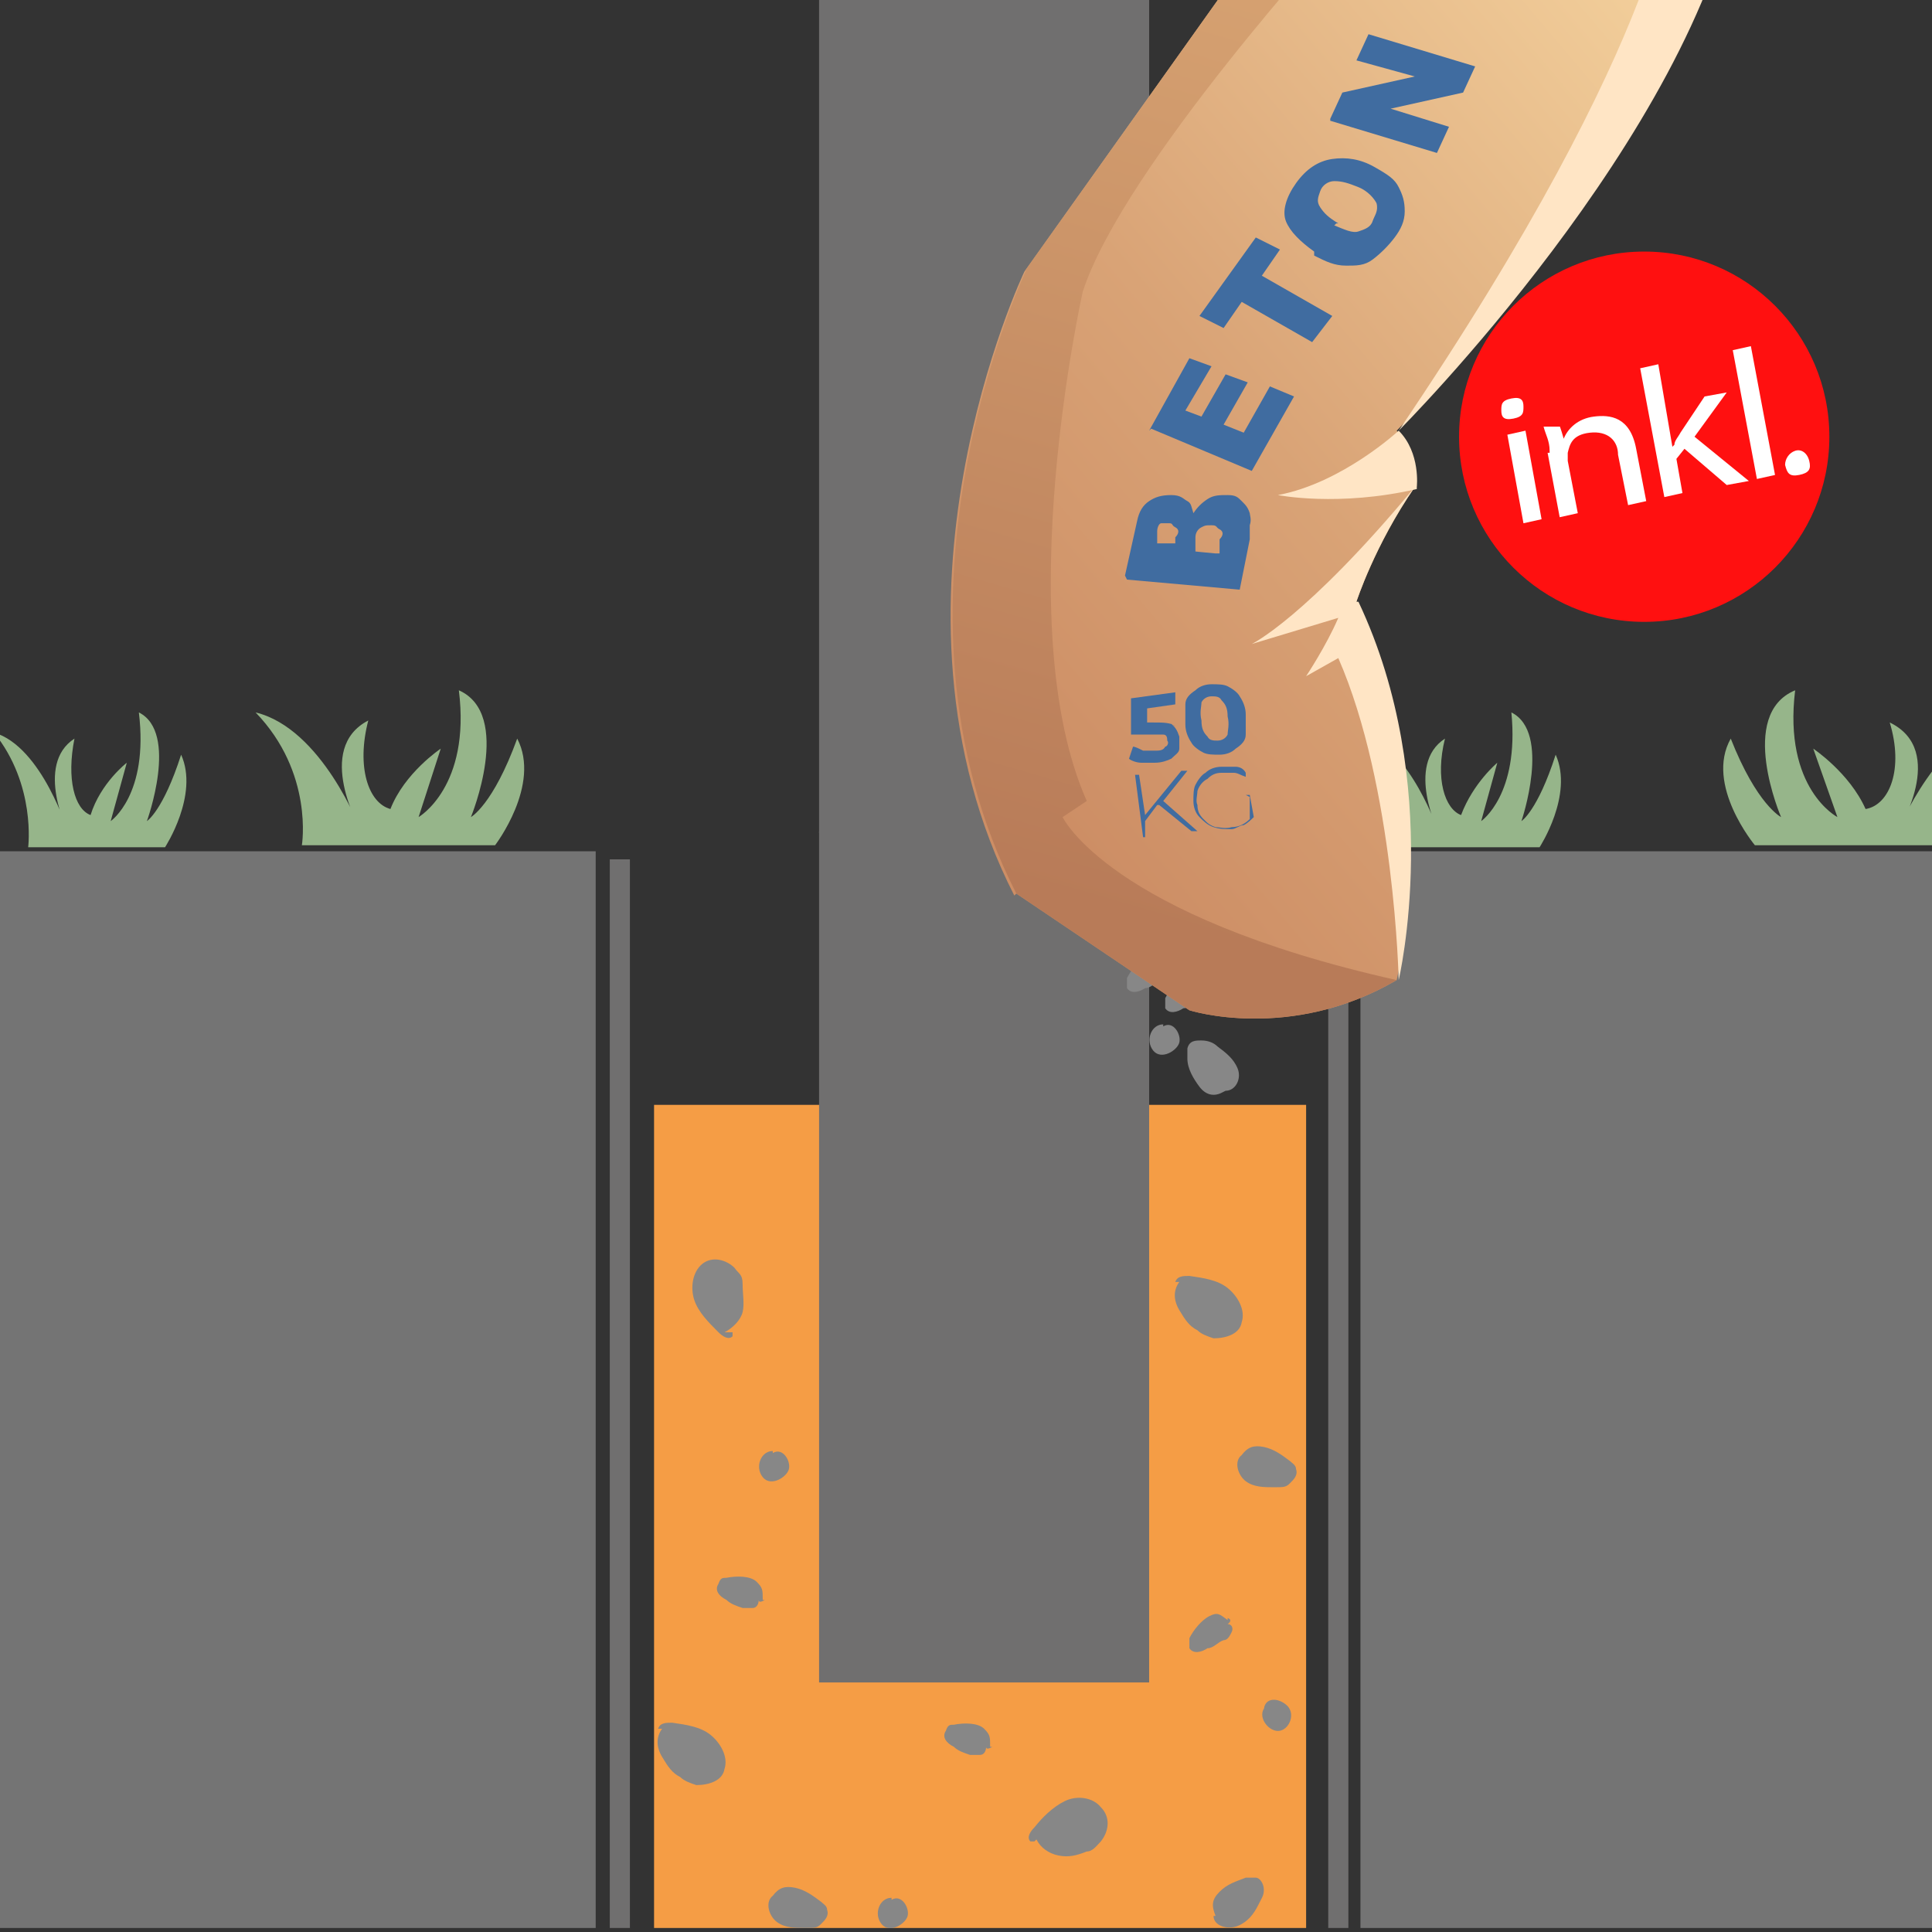 <?xml version="1.0" encoding="UTF-8"?>
<svg xmlns="http://www.w3.org/2000/svg" xmlns:xlink="http://www.w3.org/1999/xlink" version="1.1" viewBox="0 0 96 96">
  <rect x="0" y="0" width="96" height="96" fill="#333333" stroke="none"/>
  <defs>
    <style>
      .cls-1 {
        fill: none;
        stroke: #706f6f;
        stroke-miterlimit: 10;
      }

      .cls-2 {
        fill: #ffe5c5;
      }

      .cls-3 {
        fill: url(#linear-gradient-2);
      }

      .cls-4 {
        fill: url(#linear-gradient);
      }

      .cls-5 {
        fill: #406ca0;
      }

      .cls-6 {
        fill: #ff1010;
      }

      .cls-7 {
        fill: #fff;
      }

      .cls-8 {
        fill: #706f6f;
      }

      .cls-9 {
        fill: #878787;
      }

      .cls-10 {
        fill: #96b58a;
      }

      .cls-11 {
        fill: #f59d45;
      }

      .cls-12 {
        fill: #a0a0a0;
        isolation: isolate;
        opacity: .6;
      }
    </style>
    <linearGradient id="linear-gradient" x1="25" y1="18.1" x2="38.1" y2="-30.3" gradientTransform="translate(38.6 7.1) rotate(34.6)" gradientUnits="userSpaceOnUse">
      <stop offset="0" stop-color="#cd8e65"/>
      <stop offset=".4" stop-color="#d9a376"/>
      <stop offset="1" stop-color="#f3d09c"/>
    </linearGradient>
    <linearGradient id="linear-gradient-2" x1="17.1" y1="-34.9" x2="36" y2="21.8" gradientTransform="translate(38.6 7.1) rotate(34.6)" gradientUnits="userSpaceOnUse">
      <stop offset="0" stop-color="#deac78"/>
      <stop offset="1" stop-color="#b87b58"/>
    </linearGradient>
  </defs>
  <!-- Generator: Adobe Illustrator 28.7.0, SVG Export Plug-In . SVG Version: 1.2.0 Build 136)  -->
  <g>
    <g id="Ebene_1">
      <g id="Ebene_1-2" data-name="Ebene_1">
        <g id="Ebene_1-2">
          <g id="Ebene_1-2-2" data-name="Ebene_1-2">
            <g id="Ebene_1-2-2">
              <rect class="cls-8" x="40.7" width="16.4" height="41.4"/>
              <rect class="cls-12" y="42.3" width="29.6" height="53.5"/>
              <rect class="cls-12" x="67.6" y="42.3" width="28.4" height="53.5"/>
              <rect class="cls-11" x="32.5" y="54.9" width="32.4" height="40.9"/>
              <rect class="cls-8" x="40.7" y="41.3" width="16.4" height="42.3"/>
              <path class="cls-10" d="M69.3,42.1s.5-3.1-1.7-5.7c2.5.7,3.9,5,3.9,5,0,0-1.7-3.4.3-4.7-.5,2,0,3.5.8,3.8.6-1.6,1.8-2.6,1.8-2.6l-.8,2.9s1.9-1.3,1.5-5.4c2,1,.5,5.4.5,5.4,0,0,.8-.5,1.7-3.3.9,2-.8,4.6-.8,4.6h-7.2Z"/>
              <path class="cls-9" d="M38.4,72.1c-.6,0-.9.8-.5,1.3s1.2,0,1.3-.4-.3-1.1-.8-.8"/>
              <path class="cls-9" d="M58.6,63.7c-.3.4-.3.9,0,1.4s.5.8.9,1c.2.2.5.3.8.4.6,0,1.3-.2,1.4-.8.2-.6-.2-1.3-.7-1.7s-1.2-.5-1.9-.6c-.3,0-.6,0-.7.3h.2"/>
              <path class="cls-9" d="M37.9,79.5c0-.5,0-.6-.3-.9s-1-.3-1.5-.2c-.2,0-.3,0-.4.3-.2.3,0,.6.4.8.2.2.5.3.8.4h.5c.2,0,.3-.2.3-.4,0,.2.3,0,.3,0"/>
              <path class="cls-9" d="M61.7,72.3c-.4.3-.2,1,.2,1.3s.9.3,1.4.3.6,0,.8-.2.4-.4.3-.7c0-.2-.2-.3-.3-.4-.4-.3-.8-.6-1.3-.7s-.8,0-1.1.4"/>
              <path class="cls-9" d="M44.3,94.3c-.6,0-.9.8-.5,1.3s1.2,0,1.3-.4-.3-1.1-.8-.8"/>
              <path class="cls-9" d="M32.9,85.9c-.3.4-.3.9,0,1.4s.5.8.9,1c.2.2.5.3.8.4.6,0,1.3-.2,1.4-.8.2-.6-.2-1.3-.7-1.7s-1.2-.5-1.9-.6c-.3,0-.6,0-.7.3h.2"/>
              <path class="cls-9" d="M49.2,86.8c0-.5,0-.6-.3-.9s-1-.3-1.5-.2c-.2,0-.3,0-.4.3-.2.3,0,.6.4.8.2.2.5.3.8.4h.5c.2,0,.3-.2.3-.4,0,.2.3,0,.3,0"/>
              <path class="cls-9" d="M38.4,94.2c-.4.3-.2,1,.2,1.3s.9.3,1.4.3.6,0,.8-.2.4-.4.3-.7c0-.2-.2-.3-.3-.4-.4-.3-.8-.6-1.3-.7s-.8,0-1.1.4"/>
              <path class="cls-9" d="M62.8,84.9c-.3.5.3,1.2.8,1.1s.8-.9.3-1.3-1.1-.3-1.1.3"/>
              <path class="cls-9" d="M51.5,91.4c.2.4.6.7,1.1.8s.9,0,1.4-.2c.3,0,.5-.3.7-.5.4-.5.5-1.2,0-1.7-.4-.5-1.2-.6-1.8-.3s-1.1.8-1.5,1.3c-.2.2-.4.5-.2.7h.2"/>
              <path class="cls-9" d="M61,80.5c-.4-.3-.5-.4-.9-.2s-.8.7-1,1.1v.5c.2.3.6.2.9,0,.3,0,.5-.3.8-.4.2,0,.3-.2.4-.4s0-.4-.2-.4c0,0,.3-.2,0-.3"/>
              <path class="cls-9" d="M60.3,95.2c0,.5.7.7,1.2.5s.8-.6,1-1,.3-.5.3-.8-.2-.6-.4-.6h-.5c-.5.2-.9.3-1.3.7s-.4.7-.2,1.2"/>
              <path class="cls-9" d="M36,66.2c.4-.2.8-.6.9-1s0-.9,0-1.4-.2-.5-.4-.8c-.4-.4-1.1-.6-1.6-.2-.5.4-.6,1.2-.4,1.8.2.6.7,1.1,1.2,1.6.2.2.5.4.7.2v-.2"/>
              <path class="cls-9" d="M60.9,54.2c.5,0,.8-.6.6-1.1s-.6-.8-1-1.1c-.2-.2-.5-.3-.8-.3s-.6,0-.7.4v.5c0,.5.3,1,.6,1.4s.7.5,1.1.3"/>
              <path class="cls-9" d="M57.8,50.9c-.6,0-.9.8-.5,1.3s1.2,0,1.3-.4-.3-1.1-.8-.8"/>
              <path class="cls-9" d="M57.9,47.7c-.4-.3-.5-.4-.9-.2s-.8.7-1,1.1v.5c.2.3.6.2.9,0,.3,0,.5-.3.8-.4.2,0,.3-.2.4-.4s0-.4-.2-.4c0,0,.3-.2,0-.3"/>
              <path class="cls-9" d="M58.4,45.8c-.4.3-.2,1,.2,1.3s.9.3,1.4.3.6,0,.8-.2.4-.4.3-.7c0-.2-.2-.3-.3-.4-.4-.3-.8-.6-1.3-.7s-.8,0-1.1.4"/>
              <path class="cls-9" d="M59.8,48.7c-.4-.3-.5-.4-.9-.2s-.8.7-1,1.1v.5c.2.3.6.2.9,0,.3,0,.5-.3.8-.4.2,0,.3-.2.4-.4s0-.4-.2-.4c0,0,.3-.2,0-.3"/>
              <path class="cls-10" d="M97.3,42.1s-.7-3.6,2.5-6.6c-3.5.8-5.5,5.8-5.5,5.8,0,0,2.5-4-.4-5.4.7,2.3,0,4.1-1.2,4.3-.8-1.8-2.6-3-2.6-3l1.2,3.4s-2.7-1.4-2.1-6.3c-2.9,1.2-.7,6.3-.7,6.3,0,0-1.2-.6-2.5-3.9-1.3,2.3,1.2,5.3,1.2,5.3h10.2,0Z"/>
              <path class="cls-10" d="M1.4,42.1s.4-3.1-1.7-5.7c2.4.7,3.7,5,3.7,5,0,0-1.7-3.4.3-4.7-.4,2,0,3.5.8,3.8.5-1.6,1.8-2.6,1.8-2.6l-.8,2.9s1.9-1.3,1.4-5.4c2,1,.4,5.4.4,5.4,0,0,.8-.5,1.7-3.3.9,2-.8,4.6-.8,4.6H1.2s.2,0,.2,0Z"/>
              <path class="cls-10" d="M15,42s.6-3.6-2.3-6.6c3.3.8,5.2,5.8,5.2,5.8,0,0-2.3-4,.4-5.4-.6,2.3,0,4.1,1.1,4.4.7-1.8,2.5-3,2.5-3l-1.1,3.4s2.6-1.5,2-6.3c2.7,1.2.6,6.3.6,6.3,0,0,1.1-.6,2.3-3.9,1.2,2.3-1.1,5.3-1.1,5.3h-9.6.1s-.1,0,0,0h0Z"/>
              <line class="cls-1" x1="30.8" y1="42.7" x2="30.8" y2="95.8"/>
              <line class="cls-1" x1="66.5" y1="42.7" x2="66.5" y2="95.8"/>
            </g>
          </g>
        </g>
        <circle class="cls-6" cx="81.7" cy="21.7" r="9.2"/>
        <g>
          <path class="cls-7" d="M75.7,20.2c0,.3,0,.5-.5.6s-.6-.1-.6-.4,0-.5.5-.6.6.1.6.4ZM75.7,26l-.8-4.4.9-.2.8,4.4-.9.2Z"/>
          <path class="cls-7" d="M77,22.4c0-.5-.2-.8-.3-1.2h.8c0-.1.2.6.2.6h0c.2-.5.7-1,1.5-1.1s1.8,0,2.1,1.6l.5,2.6-.9.2-.5-2.5c0-.7-.5-1.2-1.4-1.1s-1,.6-1.1,1v.4l.5,2.6-.9.2-.6-3.2h.1Z"/>
          <path class="cls-7" d="M83.2,22.1h0c0-.2.2-.4.3-.6l1.2-1.8,1.1-.2-1.6,2.2,2.7,2.2-1.1.2-2.1-1.8-.4.5.3,1.7-.9.2-1.2-6.4.9-.2.7,4.1h0Z"/>
          <path class="cls-7" d="M86.1,17.4l.9-.2,1.2,6.4-.9.2-1.2-6.4Z"/>
          <path class="cls-7" d="M88.7,23.1c0-.3.2-.6.5-.7s.6.1.7.5,0,.6-.5.7-.6-.1-.7-.5Z"/>
        </g>
      </g>
      <g>
        <g>
          <path class="cls-4" d="M50.5,44.4l8.6,5.8s5,1.6,10.3-1.5c0,0,2.3-9.7-2-18.8,0,0,.9-2.8,2.9-5.7,0,0,.2-1.7-.9-2.8,0,0,14.7-14.7,16.9-27.3,0,0,.8-.3,1.1-1.2,0,0-7.8-6.1-14.2-6.9,0,0-5.3,3.7-8.2,7.7l-14.1,19.8s-7.9,16.5-.5,31Z"/>
          <path class="cls-3" d="M51,13.4s-7.9,16.5-.5,31l8.6,5.8s5,1.6,10.3-1.5c-14.3-3.2-16.6-8.1-16.6-8.1l1.2-.8c-3.9-8.8-.2-25.3-.2-25.3,2-6.2,12.8-18,12.8-18l.2-1.5c1.5-3.7,6.4-9,6.4-9,0,0-5.3,3.7-8.2,7.7l-14.1,19.8Z"/>
          <path class="cls-2" d="M73.3-14.1s10.1,5.5,14.2,6.9c0,0-7.8-6.1-14.2-6.9Z"/>
          <path class="cls-2" d="M83.1-6.2s0,7.5-13.6,27.6c0,0,14.7-14.7,16.9-27.3,0,0-5-2.5-7-3.8l3.8,3.6Z"/>
          <path class="cls-2" d="M67.4,29.9s.9-2.8,2.9-5.7c-5.4,6.5-8.1,7.8-8.1,7.8l4.3-1.3c-.6,1.4-1.6,2.9-1.6,2.9l1.6-.9c2.8,6.4,3,16,3,16,0,0,2.3-9.7-2-18.8Z"/>
          <path class="cls-2" d="M70.4,24.2s.2-1.7-.9-2.8c0,0-2.8,2.6-6,3.2,0,0,3,.6,6.9-.3Z"/>
          <path class="cls-2" d="M82.3-5.9s-2.4-2.5-6-4c0,0,3.2,3.5,6,4Z"/>
          <g>
            <path class="cls-5" d="M58.1,35.9c.3.2.4.4.5.7,0,.2,0,.4,0,.6,0,.2-.2.3-.4.5-.2.1-.5.2-.8.2-.2,0-.5,0-.7,0-.2,0-.5-.1-.6-.2l.2-.6c.1,0,.3.1.5.2.2,0,.4,0,.6,0,.2,0,.4,0,.5-.2.1,0,.2-.2.1-.3,0-.1,0-.3-.2-.3-.1,0-.4,0-.7,0h-.9c0,.1,0-1.8,0-1.8l2.2-.3v.6c0,0-1.4.2-1.4.2v.7s.3,0,.3,0c.5,0,.9,0,1.1.2Z"/>
            <path class="cls-5" d="M59.8,37.4c-.2-.1-.5-.3-.6-.5-.2-.3-.3-.6-.3-.9,0-.4,0-.7,0-1,0-.3.2-.5.5-.7.2-.2.5-.3.8-.3.3,0,.6,0,.8.1.2.1.5.3.6.5.2.3.3.6.3.9,0,.4,0,.7,0,1,0,.3-.2.5-.5.7-.2.2-.5.3-.8.3-.3,0-.6,0-.8-.1ZM61,36.5c0-.2.1-.5,0-.9,0-.4-.1-.6-.3-.8-.1-.2-.3-.2-.5-.2-.2,0-.4.1-.5.3,0,.2-.1.5,0,.9,0,.4.1.6.3.8.1.2.3.2.5.2.2,0,.4-.1.5-.3Z"/>
          </g>
          <g>
            <path class="cls-5" d="M57.5,40l-.6.8v.8c.1,0-.1,0-.1,0l-.4-3.1h.2s.3,2,.3,2l1.8-2.2h.3s-1.2,1.5-1.2,1.5l1.7,1.5h-.3s-1.6-1.3-1.6-1.3Z"/>
            <path class="cls-5" d="M61.9,39.5h.2s.2,1.1.2,1.1c-.1.1-.3.3-.5.4-.2,0-.4.2-.6.2-.3,0-.6,0-.9-.1-.3-.1-.5-.3-.7-.5s-.3-.5-.3-.8c0-.3,0-.6.1-.8s.3-.5.5-.6c.2-.2.5-.3.8-.3.2,0,.5,0,.7,0,.2,0,.4.1.5.3v.2c-.3-.1-.4-.2-.6-.2-.2,0-.4,0-.6,0-.3,0-.5.1-.7.3-.2.1-.4.3-.5.6,0,.2-.1.5,0,.7,0,.3.1.5.3.7.2.2.3.3.6.4.2,0,.5.1.8,0,.4,0,.7-.2.9-.4v-1.1Z"/>
          </g>
        </g>
        <g>
          <path class="cls-5" d="M55.9,28.6l.6-2.7c.1-.5.3-.8.6-1,.3-.2.6-.3,1.1-.3s.6.2.8.3.2.3.3.6c.2-.3.4-.5.7-.7s.6-.2,1-.2c.4,0,.5.1.7.3s.3.3.4.6c0,.1.1.3,0,.6,0,.3,0,.6,0,.7l-.5,2.5-5.6-.5h0ZM58.4,27.3v-.6c.2-.2.2-.4,0-.5s-.1-.2-.3-.2-.3,0-.4,0c-.1,0-.2.2-.2.4v.6c-.1,0,.9,0,.9,0h0ZM60.6,27.5v-.7c.2-.2.2-.4,0-.5s-.1-.2-.4-.2-.3,0-.5.1-.3.3-.3.5v.7c-.1,0,1,.1,1,.1Z"/>
          <path class="cls-5" d="M57.1,21.4l2-3.6,1.1.4-1.3,2.2.8.3,1.2-2.1,1.1.4-1.2,2.1,1,.4,1.3-2.3,1.2.5-2.1,3.7-5-2.1h0Z"/>
          <path class="cls-5" d="M59.6,15.7l2.8-3.9,1.2.6-.9,1.3,3.5,2-1,1.3-3.5-2-.9,1.3s-1.2-.6-1.2-.6Z"/>
          <path class="cls-5" d="M65.3,12.5c-.7-.5-1.2-1-1.4-1.5s0-1.2.5-1.9,1.1-1.1,1.8-1.2,1.4,0,2.1.4,1,.6,1.2,1,.3.7.3,1.2-.2.9-.5,1.3-.7.8-1.1,1.1-.8.3-1.3.3c-.6,0-1-.2-1.6-.5h0ZM66.3,11.2c.5.2.9.4,1.2.3s.6-.2.7-.5.3-.5.2-.9c-.1-.2-.4-.6-.9-.8s-.8-.3-1.2-.3c-.3,0-.6.2-.7.5s-.2.5,0,.8c.2.3.4.5.9.8h-.1Z"/>
          <path class="cls-5" d="M66.1,5.9l.6-1.3,3.6-.8-2.9-.8.6-1.3,5.3,1.6-.6,1.3-3.6.8,2.9.9-.6,1.3-5.3-1.6h0Z"/>
        </g>
      </g>
    </g>
  </g>
</svg>